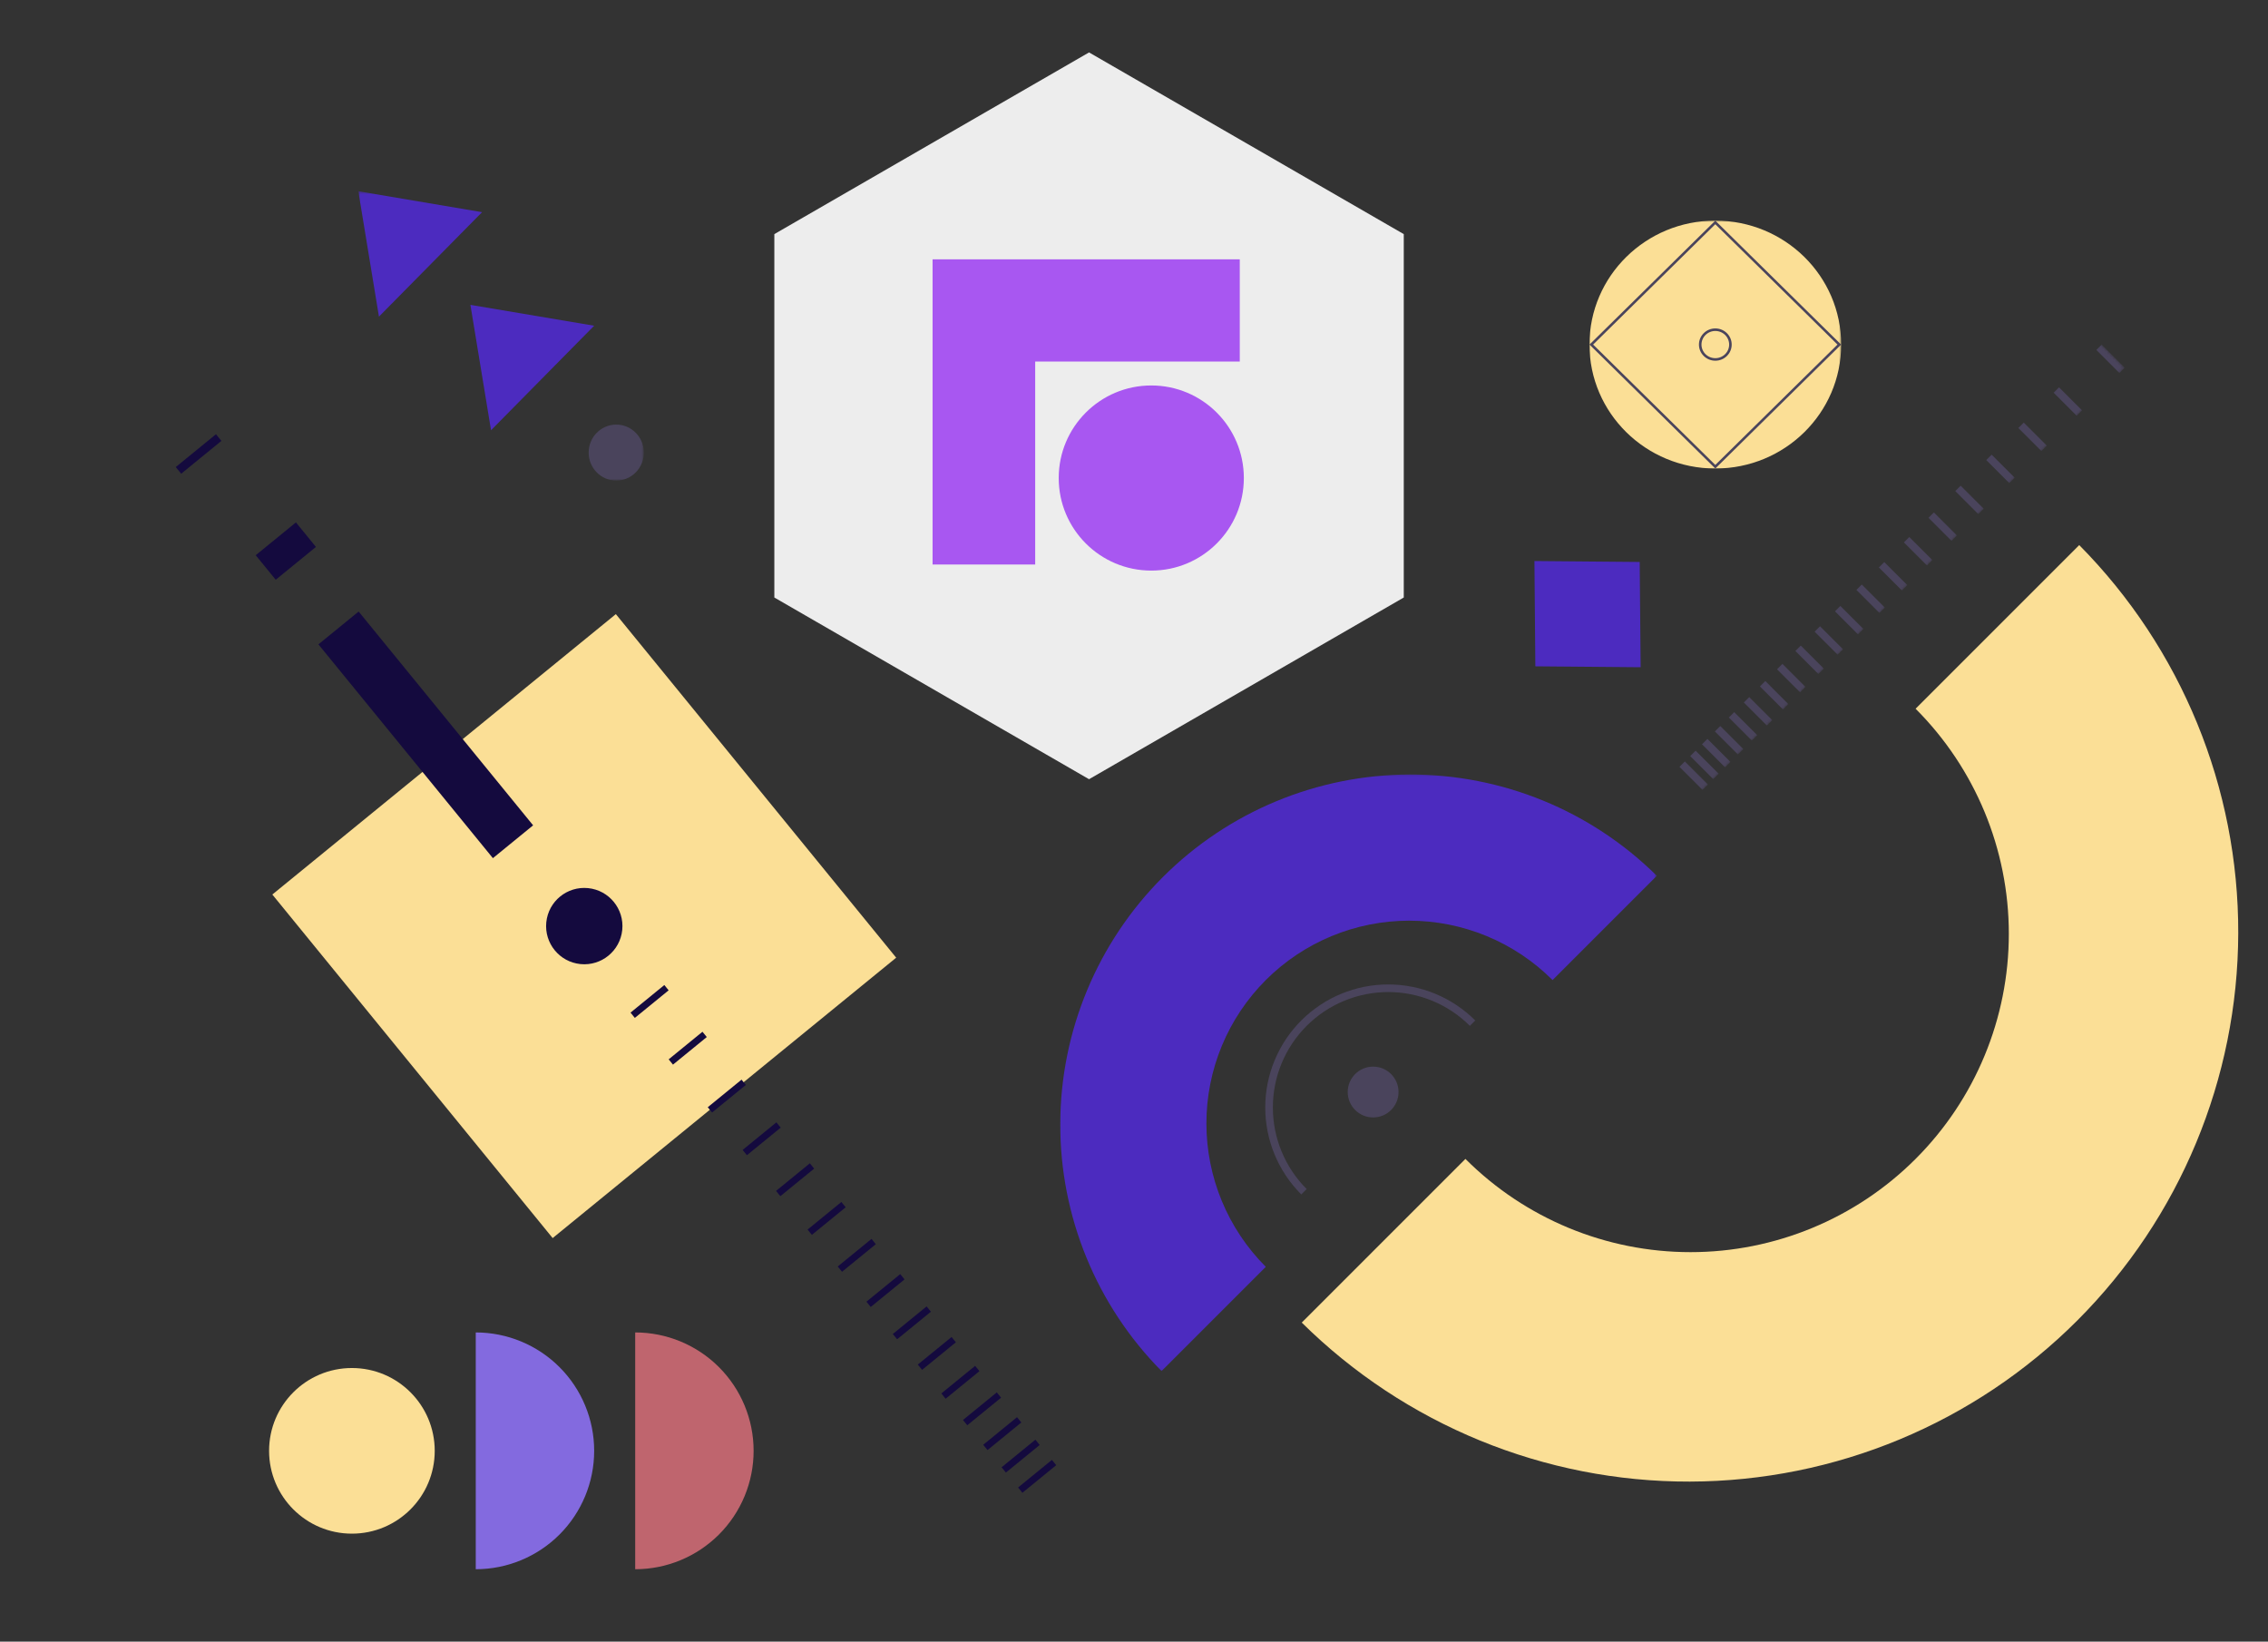<svg width="822" height="595" viewBox="0 0 822 595" fill="none" xmlns="http://www.w3.org/2000/svg">
<rect x="0" y="0" width="822" height="595" fill="#333333" stroke="none"/>
<path d="M324.808 347.105L223.205 222.584L98.701 324.208L200.303 448.729L324.808 347.105Z" fill="#FBDF96"/>
<path d="M210.366 349.421C217.968 350.191 224.754 344.652 225.524 337.05C226.294 329.447 220.756 322.66 213.155 321.89C205.553 321.12 198.766 326.659 197.997 334.262C197.227 341.864 202.765 348.652 210.366 349.421Z" fill="#140A3E"/>
<rect x="193.219" y="299.135" width="18.814" height="100.018" transform="rotate(140.783 193.219 299.135)" fill="#140A3E"/>
<rect x="114.508" y="198.229" width="18.814" height="11.474" transform="rotate(140.783 114.508 198.229)" fill="#140A3E"/>
<rect x="80.246" y="159.795" width="18.814" height="3.114" transform="rotate(140.783 80.246 159.795)" fill="#140A3E"/>
<path d="M243.129 384.906L255.379 374.909" stroke="#140A3E" stroke-width="2.472" stroke-miterlimit="10"/>
<path d="M229.305 367.971L241.555 357.974" stroke="#140A3E" stroke-width="2.472" stroke-miterlimit="10"/>
<path d="M304.398 459.982L316.648 449.985" stroke="#140A3E" stroke-width="2.472" stroke-miterlimit="10"/>
<path d="M293.473 446.602L305.723 436.605" stroke="#140A3E" stroke-width="2.472" stroke-miterlimit="10"/>
<path d="M282.047 432.588L294.297 422.591" stroke="#140A3E" stroke-width="2.472" stroke-miterlimit="10"/>
<path d="M269.926 417.74L282.176 407.743" stroke="#140A3E" stroke-width="2.472" stroke-miterlimit="10"/>
<path d="M257.293 402.264L269.543 392.267" stroke="#140A3E" stroke-width="2.472" stroke-miterlimit="10"/>
<path d="M369.773 540.084L382.023 530.087" stroke="#140A3E" stroke-width="2.472" stroke-miterlimit="10"/>
<path d="M363.789 532.76L376.039 522.763" stroke="#140A3E" stroke-width="2.472" stroke-miterlimit="10"/>
<path d="M357.133 524.604L369.383 514.606" stroke="#140A3E" stroke-width="2.472" stroke-miterlimit="10"/>
<path d="M349.797 515.613L362.047 505.616" stroke="#140A3E" stroke-width="2.472" stroke-miterlimit="10"/>
<path d="M341.953 505.996L354.203 495.999" stroke="#140A3E" stroke-width="2.472" stroke-miterlimit="10"/>
<path d="M333.414 495.535L345.664 485.538" stroke="#140A3E" stroke-width="2.472" stroke-miterlimit="10"/>
<path d="M324.363 484.451L336.613 474.454" stroke="#140A3E" stroke-width="2.472" stroke-miterlimit="10"/>
<path d="M314.805 472.74L327.055 462.743" stroke="#140A3E" stroke-width="2.472" stroke-miterlimit="10"/>
<path d="M394.709 19L508.772 84.854V216.563L394.709 282.417L280.646 216.563V84.854L394.709 19Z" fill="#EDEDED"/>
<g clip-path="url(#clip0_5008_5876)">
<path d="M338 204.591H375.189V131.029H449.336V93.992H338V204.591Z" fill="#A857F1"/>
<path d="M417.263 206.805C435.791 206.805 450.811 191.785 450.811 173.257C450.811 154.729 435.791 139.709 417.263 139.709C398.735 139.709 383.715 154.729 383.715 173.257C383.715 191.785 398.735 206.805 417.263 206.805Z" fill="#A857F1"/>
</g>
<mask id="mask0_5008_5876" style="mask-type:luminance" maskUnits="userSpaceOnUse" x="575" y="79" width="93" height="92">
<path d="M667.552 79.717H575.832V170.054H667.552V79.717Z" fill="white"/>
</mask>
<g mask="url(#mask0_5008_5876)">
<path d="M621.686 169.812C646.879 169.812 667.303 149.697 667.303 124.885C667.303 100.072 646.879 79.957 621.686 79.957C596.493 79.957 576.07 100.072 576.07 124.885C576.07 149.697 596.493 169.812 621.686 169.812Z" fill="#FBDF96"/>
<path d="M621.685 169.159L576.742 124.887L621.685 80.621L666.629 124.887L621.685 169.159Z" stroke="#4A445C" stroke-width="0.922" stroke-miterlimit="10"/>
<path d="M621.69 130.277C624.714 130.277 627.165 127.863 627.165 124.886C627.165 121.909 624.714 119.496 621.69 119.496C618.666 119.496 616.215 121.909 616.215 124.886C616.215 127.863 618.666 130.277 621.69 130.277Z" stroke="#4A445C" stroke-width="0.922" stroke-miterlimit="10"/>
</g>
<mask id="mask1_5008_5876" style="mask-type:luminance" maskUnits="userSpaceOnUse" x="383" y="280" width="218" height="217">
<path d="M383.855 280.304V496.93H600.481V280.304H383.855Z" fill="white"/>
</mask>
<g mask="url(#mask1_5008_5876)">
<path d="M600.483 317.434L562.703 355.215C548.919 341.433 530.226 333.689 510.735 333.689C491.243 333.689 472.55 341.433 458.767 355.215C444.984 368.998 437.241 387.691 437.241 407.183C437.241 426.674 444.984 445.367 458.767 459.15L420.986 496.931C397.386 473.085 384.187 440.864 384.274 407.313C384.362 373.764 397.729 341.612 421.453 317.889C445.179 294.167 477.331 280.801 510.881 280.715C544.432 280.631 576.651 293.833 600.495 317.434H600.483Z" fill="#4C2BBF"/>
<path d="M472.603 431.936C464.501 423.833 459.949 412.844 459.949 401.385C459.949 389.928 464.501 378.938 472.603 370.836C480.707 362.734 491.695 358.182 503.154 358.182C514.612 358.182 525.602 362.734 533.704 370.836" stroke="#4A445C" stroke-width="2.76" stroke-miterlimit="10"/>
<path d="M506.879 395.797C506.879 390.71 502.754 386.586 497.668 386.586C492.581 386.586 488.457 390.71 488.457 395.797C488.457 400.883 492.581 405.007 497.668 405.007C502.754 405.007 506.879 400.883 506.879 395.797Z" fill="#4A445C"/>
</g>
<path d="M471.81 479.346L531.118 420.036C552.755 441.672 582.098 453.828 612.697 453.828C643.295 453.828 672.64 441.672 694.276 420.036C715.913 398.399 728.067 369.053 728.067 338.453C728.067 307.855 715.913 278.509 694.276 256.872L753.585 197.562C790.632 234.997 811.352 285.58 811.215 338.249C811.078 390.918 790.094 441.391 752.851 478.632C715.608 515.874 665.135 536.855 612.467 536.989C559.8 537.121 509.221 516.397 471.789 479.346H471.81Z" fill="#FBDF96"/>
<mask id="mask2_5008_5876" style="mask-type:luminance" maskUnits="userSpaceOnUse" x="129" y="69" width="105" height="106">
<path d="M129.871 69.32V174.184H233.355V69.32H129.871Z" fill="white"/>
</mask>
<g mask="url(#mask2_5008_5876)">
<path fill-rule="evenodd" clip-rule="evenodd" d="M174.72 76.9L137.345 114.763L129.871 69.318L174.72 76.9Z" fill="#4C2BBF"/>
<path fill-rule="evenodd" clip-rule="evenodd" d="M215.342 118.059L177.968 155.937L170.492 110.492L215.342 118.059Z" fill="#4C2BBF"/>
<path d="M233.352 164.038C233.352 158.435 228.873 153.893 223.35 153.893C217.825 153.893 213.348 158.435 213.348 164.038C213.348 169.64 217.825 174.182 223.35 174.182C228.873 174.182 233.352 169.64 233.352 164.038Z" fill="#4A445C"/>
</g>
<mask id="mask3_5008_5876" style="mask-type:luminance" maskUnits="userSpaceOnUse" x="513" y="55" width="258" height="258">
<path d="M513.382 234.277L591.227 312.121L770.048 133.299L692.204 55.455L513.382 234.277Z" fill="white"/>
</mask>
<g mask="url(#mask3_5008_5876)">
<path d="M594.283 203.681L594.531 231.63L594.623 241.833L556.46 241.502L556.129 203.34L594.283 203.681Z" fill="#4C2BBF"/>
<path d="M691.023 195.617L699.377 203.97" stroke="#4A445C" stroke-width="2.76" stroke-miterlimit="10"/>
<path d="M699.938 186.705L708.289 195.058" stroke="#4A445C" stroke-width="2.76" stroke-miterlimit="10"/>
<path d="M709.637 177.008L717.989 185.361" stroke="#4A445C" stroke-width="2.76" stroke-miterlimit="10"/>
<path d="M720.867 165.773L729.22 174.125" stroke="#4A445C" stroke-width="2.76" stroke-miterlimit="10"/>
<path d="M732.504 154.145L740.856 162.498" stroke="#4A445C" stroke-width="2.76" stroke-miterlimit="10"/>
<path d="M745.285 141.359L753.637 149.713" stroke="#4A445C" stroke-width="2.76" stroke-miterlimit="10"/>
<path d="M760.773 125.869L769.125 134.222" stroke="#4A445C" stroke-width="2.76" stroke-miterlimit="10"/>
<path d="M651.684 234.963L660.037 243.315" stroke="#4A445C" stroke-width="2.76" stroke-miterlimit="10"/>
<path d="M658.668 227.973L667.021 236.324" stroke="#4A445C" stroke-width="2.76" stroke-miterlimit="10"/>
<path d="M666.039 220.602L674.391 228.955" stroke="#4A445C" stroke-width="2.76" stroke-miterlimit="10"/>
<path d="M673.801 212.84L682.154 221.193" stroke="#4A445C" stroke-width="2.76" stroke-miterlimit="10"/>
<path d="M681.945 204.699L690.299 213.052" stroke="#4A445C" stroke-width="2.76" stroke-miterlimit="10"/>
<path d="M609.68 276.961L618.033 285.314" stroke="#4A445C" stroke-width="2.76" stroke-miterlimit="10"/>
<path d="M613.574 273.066L621.927 281.418" stroke="#4A445C" stroke-width="2.76" stroke-miterlimit="10"/>
<path d="M617.848 268.793L626.201 277.145" stroke="#4A445C" stroke-width="2.76" stroke-miterlimit="10"/>
<path d="M622.516 264.125L630.869 272.478" stroke="#4A445C" stroke-width="2.76" stroke-miterlimit="10"/>
<path d="M627.566 259.082L635.918 267.434" stroke="#4A445C" stroke-width="2.76" stroke-miterlimit="10"/>
<path d="M633.008 253.637L641.36 261.989" stroke="#4A445C" stroke-width="2.76" stroke-miterlimit="10"/>
<path d="M638.836 247.807L647.188 256.16" stroke="#4A445C" stroke-width="2.76" stroke-miterlimit="10"/>
<path d="M645.039 241.602L653.392 249.953" stroke="#4A445C" stroke-width="2.76" stroke-miterlimit="10"/>
</g>
<path d="M230.219 482.931C241.601 482.931 252.517 487.452 260.566 495.499C268.613 503.546 273.136 514.46 273.136 525.84C273.136 537.22 268.613 548.135 260.566 556.182C252.517 564.229 241.601 568.75 230.219 568.75" fill="#BF656E"/>
<path d="M172.43 482.931C183.812 482.931 194.728 487.452 202.777 495.499C210.826 503.546 215.347 514.46 215.347 525.84C215.347 537.22 210.826 548.135 202.777 556.182C194.728 564.229 183.812 568.75 172.43 568.75" fill="#836ADF"/>
<circle cx="30.016" cy="30.016" r="30.016" transform="matrix(-1 0 0 1 157.559 495.826)" fill="#FBDF96"/>
<defs>
<clipPath id="clip0_5008_5876">
<rect width="113" height="113" fill="white" transform="translate(338 94)"/>
</clipPath>
</defs>
</svg>
